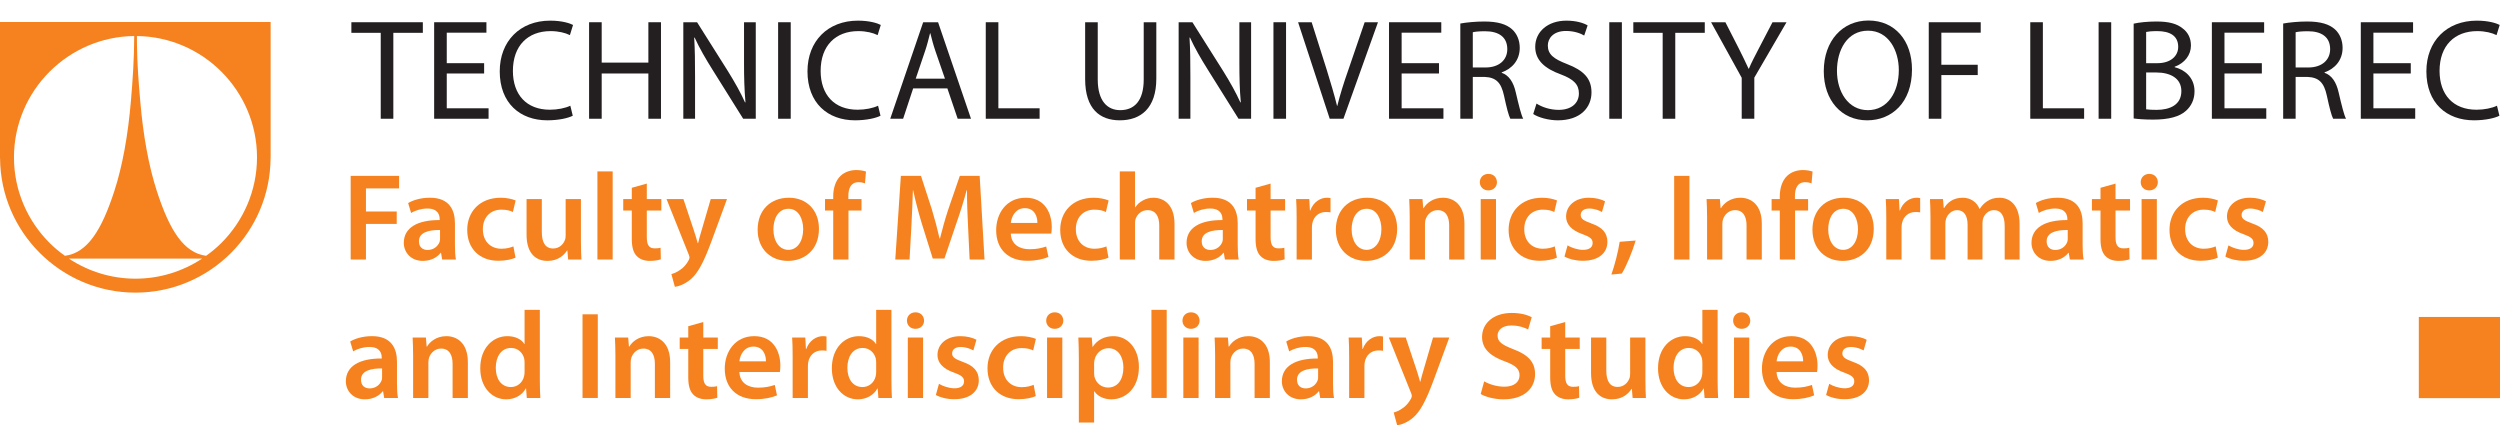 <?xml version="1.0" encoding="UTF-8" standalone="no"?>
<!DOCTYPE svg PUBLIC "-//W3C//DTD SVG 1.1//EN" "http://www.w3.org/Graphics/SVG/1.1/DTD/svg11.dtd">
<svg xmlns="http://www.w3.org/2000/svg" xmlns:xlink="http://www.w3.org/1999/xlink" version="1.1" width="261.862pt" height="44.545pt" viewBox="0 0 261.862 44.545">
<g enable-background="new">
<g id="Layer-1" data-name="Layer">
<clipPath id="cp0">
<path transform="matrix(1,0,0,-1,0,44.545)" d="M 0 0 L 261.862 0 L 261.862 44.545 L 0 44.545 Z "/>
</clipPath>
<g clip-path="url(#cp0)">
<path transform="matrix(1,0,0,-1,23.182,25.456)" d="M 0 0 C -.49 -.49 -1.03 -.934 -1.596 -1.338 C -2.766 -1.184 -3.717 -.514 -4.535 .604 C -5.386 1.766 -6.095 3.408 -6.756 5.447 C -7.177 6.746 -7.533 8.184 -7.821 9.748 C -8.11 11.316 -8.336 13.028 -8.492 14.864 C -8.572 15.792 -8.653 16.753 -8.715 17.727 C -8.778 18.712 -8.824 19.726 -8.836 20.761 L -8.84 21.681 C -5.398 21.642 -2.273 20.227 -.001 17.957 C 2.306 15.652 3.738 12.474 3.738 8.979 L 3.738 8.975 C 3.738 5.479 2.306 2.305 0 0 M -8.99 -3.734 L -8.992 -3.734 C -11.565 -3.734 -13.962 -2.955 -15.969 -1.631 L -2.012 -1.631 C -4.02 -2.955 -6.416 -3.734 -8.99 -3.734 M -21.719 8.977 L -21.719 8.98 C -21.717 12.474 -20.287 15.652 -17.98 17.955 C -15.703 20.228 -12.571 21.646 -9.123 21.683 C -9.127 20.519 -9.166 19.33 -9.227 18.229 C -9.289 17.093 -9.375 15.983 -9.467 14.912 C -9.623 13.066 -9.847 11.345 -10.138 9.768 C -10.426 8.195 -10.783 6.75 -11.205 5.447 C -11.867 3.408 -12.576 1.766 -13.429 .604 C -14.25 -.518 -15.207 -1.189 -16.383 -1.338 C -16.949 -.934 -17.488 -.492 -17.98 0 C -20.287 2.305 -21.719 5.479 -21.719 8.977 M -23.182 23.15 L -23.182 9.082 L -23.182 8.975 L -23.182 8.873 L -23.176 8.873 C -23.147 5.012 -21.562 1.51 -19.016 -1.035 C -16.445 -3.604 -12.898 -5.195 -8.99 -5.195 L -8.988 -5.195 C -5.082 -5.195 -1.544 -3.604 1.018 -1.037 C 3.557 1.51 5.131 5.012 5.161 8.873 L 5.166 8.873 L 5.166 8.977 L 5.166 8.979 L 5.166 9.082 L 5.166 23.15 Z " fill="#f5821f"/>
<path transform="matrix(1,0,0,-1,0,44.545)" d="M 261.862 2.842 L 253.358 2.842 L 253.358 11.346 L 261.862 11.346 Z " fill="#f5821f"/>
<path transform="matrix(1,0,0,-1,36.732,18.422)" d="M 0 0 L 5.07 0 L 5.07 -1.313 L 1.599 -1.313 L 1.599 -3.731 L 4.823 -3.731 L 4.823 -5.031 L 1.599 -5.031 L 1.599 -8.763 L 0 -8.763 Z " fill="#f5821f"/>
<path transform="matrix(1,0,0,-1,46.092,24.091)" d="M 0 0 C -1.131 .014 -2.21 -.221 -2.21 -1.183 C -2.21 -1.807 -1.807 -2.093 -1.3 -2.093 C -.65 -2.093 -.195 -1.677 -.039 -1.222 C 0 -1.104 0 -.987 0 -.871 Z M 1.561 -1.572 C 1.561 -2.145 1.586 -2.704 1.664 -3.094 L .221 -3.094 L .104 -2.392 L .065 -2.392 C -.312 -2.886 -.975 -3.236 -1.807 -3.236 C -3.081 -3.236 -3.796 -2.313 -3.796 -1.352 C -3.796 .234 -2.379 1.054 -.039 1.04 L -.039 1.145 C -.039 1.561 -.208 2.249 -1.326 2.249 C -1.95 2.249 -2.6 2.055 -3.029 1.781 L -3.341 2.821 C -2.873 3.107 -2.054 3.381 -1.053 3.381 C .975 3.381 1.561 2.094 1.561 .702 Z " fill="#f5821f"/>
<path transform="matrix(1,0,0,-1,53.997,26.99)" d="M 0 0 C -.338 -.156 -1.001 -.325 -1.794 -.325 C -3.77 -.325 -5.057 .949 -5.057 2.912 C -5.057 4.81 -3.757 6.279 -1.534 6.279 C -.949 6.279 -.351 6.148 .013 5.993 L -.273 4.784 C -.533 4.914 -.91 5.031 -1.482 5.031 C -2.704 5.031 -3.432 4.134 -3.419 2.977 C -3.419 1.677 -2.574 .937 -1.482 .937 C -.936 .937 -.533 1.053 -.221 1.183 Z " fill="#f5821f"/>
<path transform="matrix(1,0,0,-1,60.848,25.287)" d="M 0 0 C 0 -.754 .026 -1.379 .052 -1.898 L -1.339 -1.898 L -1.417 -.949 L -1.456 -.949 C -1.729 -1.392 -2.353 -2.041 -3.497 -2.041 C -4.641 -2.041 -5.694 -1.353 -5.694 .715 L -5.694 4.433 L -4.095 4.433 L -4.095 .987 C -4.095 -.065 -3.757 -.741 -2.912 -.741 C -2.262 -.741 -1.846 -.3 -1.69 .116 C -1.625 .247 -1.599 .429 -1.599 .61 L -1.599 4.433 L 0 4.433 Z " fill="#f5821f"/>
<path transform="matrix(1,0,0,-1,0,44.545)" d="M 62.576 26.591 L 64.175 26.591 L 64.175 17.362 L 62.576 17.362 Z " fill="#f5821f"/>
<path transform="matrix(1,0,0,-1,67.75,19.229)" d="M 0 0 L 0 -1.625 L 1.521 -1.625 L 1.521 -2.821 L 0 -2.821 L 0 -5.616 C 0 -6.396 .208 -6.786 .819 -6.786 C 1.105 -6.786 1.261 -6.773 1.443 -6.721 L 1.469 -7.93 C 1.235 -8.021 .806 -8.099 .312 -8.099 C -.286 -8.099 -.767 -7.904 -1.066 -7.579 C -1.417 -7.215 -1.573 -6.63 -1.573 -5.798 L -1.573 -2.821 L -2.47 -2.821 L -2.47 -1.625 L -1.573 -1.625 L -1.573 -.441 Z " fill="#f5821f"/>
<path transform="matrix(1,0,0,-1,71.585,20.854)" d="M 0 0 L 1.131 -3.393 C 1.261 -3.783 1.404 -4.264 1.495 -4.615 L 1.534 -4.615 C 1.625 -4.264 1.742 -3.783 1.872 -3.38 L 2.86 0 L 4.563 0 L 2.977 -4.316 C 2.106 -6.682 1.521 -7.735 .78 -8.385 C .143 -8.931 -.507 -9.14 -.897 -9.191 L -1.261 -7.853 C -.988 -7.787 -.663 -7.645 -.338 -7.41 C -.026 -7.215 .325 -6.838 .546 -6.409 C .611 -6.292 .637 -6.201 .637 -6.123 C .637 -6.058 .624 -5.967 .559 -5.812 L -1.768 0 Z " fill="#f5821f"/>
<path transform="matrix(1,0,0,-1,81.01,24.026)" d="M 0 0 C 0 -1.222 .611 -2.146 1.573 -2.146 C 2.483 -2.146 3.12 -1.261 3.12 .026 C 3.12 1.014 2.678 2.158 1.586 2.158 C .455 2.158 0 1.053 0 0 M 4.771 .065 C 4.771 -2.262 3.133 -3.302 1.521 -3.302 C -.26 -3.302 -1.651 -2.08 -1.651 -.039 C -1.651 2.041 -.286 3.315 1.625 3.315 C 3.51 3.315 4.771 1.989 4.771 .065 " fill="#f5821f"/>
<path transform="matrix(1,0,0,-1,87.275,27.185)" d="M 0 0 L 0 5.135 L -.858 5.135 L -.858 6.331 L 0 6.331 L 0 6.604 C 0 7.423 .221 8.242 .767 8.763 C 1.235 9.204 1.859 9.373 2.418 9.373 C 2.847 9.373 3.185 9.295 3.432 9.218 L 3.328 7.982 C 3.146 8.047 2.938 8.1 2.639 8.1 C 1.846 8.1 1.586 7.437 1.586 6.656 L 1.586 6.331 L 2.964 6.331 L 2.964 5.135 L 1.599 5.135 L 1.599 0 Z " fill="#f5821f"/>
<path transform="matrix(1,0,0,-1,101.394,23.61)" d="M 0 0 C -.052 1.131 -.117 2.496 -.104 3.679 L -.143 3.679 C -.429 2.613 -.793 1.43 -1.183 .325 L -2.47 -3.472 L -3.692 -3.472 L -4.862 .272 C -5.2 1.391 -5.512 2.587 -5.746 3.679 L -5.772 3.679 C -5.811 2.535 -5.863 1.144 -5.928 -.052 L -6.123 -3.575 L -7.618 -3.575 L -7.033 5.187 L -4.927 5.187 L -3.783 1.664 C -3.471 .637 -3.198 -.403 -2.977 -1.378 L -2.938 -1.378 C -2.704 -.429 -2.405 .65 -2.067 1.677 L -.858 5.187 L 1.222 5.187 L 1.729 -3.575 L .169 -3.575 Z " fill="#f5821f"/>
<path transform="matrix(1,0,0,-1,108.66,23.35)" d="M 0 0 C .013 .585 -.247 1.547 -1.313 1.547 C -2.301 1.547 -2.717 .65 -2.782 0 Z M -2.782 -1.118 C -2.743 -2.262 -1.859 -2.756 -.832 -2.756 C -.091 -2.756 .429 -2.639 .923 -2.47 L 1.157 -3.563 C .611 -3.796 -.143 -3.965 -1.053 -3.965 C -3.107 -3.965 -4.316 -2.704 -4.316 -.767 C -4.316 .988 -3.25 2.64 -1.222 2.64 C .832 2.64 1.508 .949 1.508 -.441 C 1.508 -.741 1.482 -.975 1.456 -1.118 Z " fill="#f5821f"/>
<path transform="matrix(1,0,0,-1,116.109,26.99)" d="M 0 0 C -.338 -.156 -1.001 -.325 -1.794 -.325 C -3.77 -.325 -5.057 .949 -5.057 2.912 C -5.057 4.81 -3.757 6.279 -1.534 6.279 C -.949 6.279 -.351 6.148 .013 5.993 L -.273 4.784 C -.533 4.914 -.91 5.031 -1.482 5.031 C -2.704 5.031 -3.432 4.134 -3.419 2.977 C -3.419 1.677 -2.574 .937 -1.482 .937 C -.936 .937 -.533 1.053 -.221 1.183 Z " fill="#f5821f"/>
<path transform="matrix(1,0,0,-1,117.291,17.955)" d="M 0 0 L 1.599 0 L 1.599 -3.757 L 1.625 -3.757 C 1.82 -3.458 2.093 -3.211 2.418 -3.042 C 2.743 -2.86 3.12 -2.756 3.523 -2.756 C 4.603 -2.756 5.733 -3.472 5.733 -5.499 L 5.733 -9.23 L 4.134 -9.23 L 4.134 -5.668 C 4.134 -4.758 3.796 -4.057 2.912 -4.057 C 2.288 -4.057 1.846 -4.473 1.664 -4.953 C 1.612 -5.097 1.599 -5.266 1.599 -5.435 L 1.599 -9.23 L 0 -9.23 Z " fill="#f5821f"/>
<path transform="matrix(1,0,0,-1,128.082,24.091)" d="M 0 0 C -1.131 .014 -2.21 -.221 -2.21 -1.183 C -2.21 -1.807 -1.807 -2.093 -1.3 -2.093 C -.65 -2.093 -.195 -1.677 -.039 -1.222 C 0 -1.104 0 -.987 0 -.871 Z M 1.561 -1.572 C 1.561 -2.145 1.586 -2.704 1.664 -3.094 L .221 -3.094 L .104 -2.392 L .064 -2.392 C -.312 -2.886 -.975 -3.236 -1.807 -3.236 C -3.082 -3.236 -3.796 -2.313 -3.796 -1.352 C -3.796 .234 -2.379 1.054 -.039 1.04 L -.039 1.145 C -.039 1.561 -.208 2.249 -1.326 2.249 C -1.95 2.249 -2.6 2.055 -3.029 1.781 L -3.341 2.821 C -2.874 3.107 -2.054 3.381 -1.053 3.381 C .975 3.381 1.561 2.094 1.561 .702 Z " fill="#f5821f"/>
<path transform="matrix(1,0,0,-1,133.088,19.229)" d="M 0 0 L 0 -1.625 L 1.52 -1.625 L 1.52 -2.821 L 0 -2.821 L 0 -5.616 C 0 -6.396 .207 -6.786 .818 -6.786 C 1.104 -6.786 1.26 -6.773 1.441 -6.721 L 1.469 -7.93 C 1.234 -8.021 .805 -8.099 .311 -8.099 C -.287 -8.099 -.768 -7.904 -1.066 -7.579 C -1.418 -7.215 -1.574 -6.63 -1.574 -5.798 L -1.574 -2.821 L -2.471 -2.821 L -2.471 -1.625 L -1.574 -1.625 L -1.574 -.441 Z " fill="#f5821f"/>
<path transform="matrix(1,0,0,-1,135.816,22.895)" d="M 0 0 C 0 .858 -.014 1.482 -.053 2.041 L 1.326 2.041 L 1.391 .845 L 1.43 .845 C 1.742 1.729 2.482 2.185 3.172 2.185 C 3.328 2.185 3.42 2.171 3.549 2.146 L 3.549 .65 C 3.406 .676 3.264 .689 3.068 .689 C 2.314 .689 1.781 .208 1.639 -.52 C 1.611 -.663 1.6 -.832 1.6 -1.001 L 1.6 -4.29 L 0 -4.29 Z " fill="#f5821f"/>
<path transform="matrix(1,0,0,-1,141.576,24.026)" d="M 0 0 C 0 -1.222 .609 -2.146 1.572 -2.146 C 2.482 -2.146 3.119 -1.261 3.119 .026 C 3.119 1.014 2.678 2.158 1.586 2.158 C .455 2.158 0 1.053 0 0 M 4.77 .065 C 4.77 -2.262 3.133 -3.302 1.52 -3.302 C -.262 -3.302 -1.652 -2.08 -1.652 -.039 C -1.652 2.041 -.287 3.315 1.625 3.315 C 3.51 3.315 4.77 1.989 4.77 .065 " fill="#f5821f"/>
<path transform="matrix(1,0,0,-1,147.66,22.739)" d="M 0 0 C 0 .728 -.027 1.339 -.053 1.885 L 1.338 1.885 L 1.416 .936 L 1.455 .936 C 1.74 1.43 2.43 2.028 3.482 2.028 C 4.588 2.028 5.732 1.312 5.732 -.689 L 5.732 -4.446 L 4.133 -4.446 L 4.133 -.871 C 4.133 .039 3.795 .728 2.924 .728 C 2.287 .728 1.846 .272 1.676 -.208 C 1.625 -.338 1.598 -.533 1.598 -.715 L 1.598 -4.446 L 0 -4.446 Z " fill="#f5821f"/>
<path transform="matrix(1,0,0,-1,0,44.545)" d="M 155.096 23.691 L 156.697 23.691 L 156.697 17.36 L 155.096 17.36 Z M 156.799 25.46 C 156.799 24.991 156.447 24.602 155.889 24.602 C 155.355 24.602 155.004 24.991 155.004 25.46 C 155.004 25.954 155.369 26.331 155.902 26.331 C 156.447 26.331 156.785 25.954 156.799 25.46 " fill="#f5821f"/>
<path transform="matrix(1,0,0,-1,163.076,26.99)" d="M 0 0 C -.338 -.156 -1 -.325 -1.793 -.325 C -3.77 -.325 -5.057 .949 -5.057 2.912 C -5.057 4.81 -3.756 6.279 -1.533 6.279 C -.947 6.279 -.35 6.148 .014 5.993 L -.271 4.784 C -.531 4.914 -.908 5.031 -1.48 5.031 C -2.703 5.031 -3.432 4.134 -3.418 2.977 C -3.418 1.677 -2.572 .937 -1.48 .937 C -.936 .937 -.531 1.053 -.221 1.183 Z " fill="#f5821f"/>
<path transform="matrix(1,0,0,-1,164.195,25.703)" d="M 0 0 C .35 -.222 1.039 -.469 1.611 -.469 C 2.314 -.469 2.625 -.169 2.625 .247 C 2.625 .676 2.365 .884 1.586 1.17 C .35 1.586 -.156 2.262 -.156 3.016 C -.156 4.134 .766 4.992 2.236 4.992 C 2.938 4.992 3.549 4.823 3.926 4.615 L 3.602 3.497 C 3.34 3.652 2.82 3.86 2.262 3.86 C 1.689 3.86 1.377 3.575 1.377 3.185 C 1.377 2.781 1.676 2.6 2.482 2.301 C 3.641 1.897 4.16 1.312 4.172 .377 C 4.172 -.78 3.275 -1.612 1.598 -1.612 C .832 -1.612 .143 -1.431 -.326 -1.17 Z " fill="#f5821f"/>
<path transform="matrix(1,0,0,-1,168.783,28.758)" d="M 0 0 C .352 .988 .703 2.354 .871 3.433 L 2.549 3.563 C 2.172 2.34 1.6 .937 1.094 .104 Z " fill="#f5821f"/>
<path transform="matrix(1,0,0,-1,0,44.545)" d="M 176.961 17.36 L 175.361 17.36 L 175.361 26.123 L 176.961 26.123 Z " fill="#f5821f"/>
<path transform="matrix(1,0,0,-1,178.807,22.739)" d="M 0 0 C 0 .728 -.025 1.339 -.053 1.885 L 1.34 1.885 L 1.418 .936 L 1.457 .936 C 1.742 1.43 2.432 2.028 3.484 2.028 C 4.59 2.028 5.732 1.312 5.732 -.689 L 5.732 -4.446 L 4.135 -4.446 L 4.135 -.871 C 4.135 .039 3.797 .728 2.926 .728 C 2.289 .728 1.846 .272 1.678 -.208 C 1.625 -.338 1.6 -.533 1.6 -.715 L 1.6 -4.446 L 0 -4.446 Z " fill="#f5821f"/>
<path transform="matrix(1,0,0,-1,186.424,27.185)" d="M 0 0 L 0 5.135 L -.857 5.135 L -.857 6.331 L 0 6.331 L 0 6.604 C 0 7.423 .221 8.242 .768 8.763 C 1.236 9.204 1.859 9.373 2.418 9.373 C 2.848 9.373 3.186 9.295 3.432 9.218 L 3.328 7.982 C 3.146 8.047 2.939 8.1 2.639 8.1 C 1.846 8.1 1.586 7.437 1.586 6.656 L 1.586 6.331 L 2.965 6.331 L 2.965 5.135 L 1.6 5.135 L 1.6 0 Z " fill="#f5821f"/>
<path transform="matrix(1,0,0,-1,191.496,24.026)" d="M 0 0 C 0 -1.222 .609 -2.146 1.572 -2.146 C 2.482 -2.146 3.119 -1.261 3.119 .026 C 3.119 1.014 2.678 2.158 1.586 2.158 C .455 2.158 0 1.053 0 0 M 4.77 .065 C 4.77 -2.262 3.133 -3.302 1.52 -3.302 C -.262 -3.302 -1.652 -2.08 -1.652 -.039 C -1.652 2.041 -.287 3.315 1.625 3.315 C 3.51 3.315 4.77 1.989 4.77 .065 " fill="#f5821f"/>
<path transform="matrix(1,0,0,-1,197.578,22.895)" d="M 0 0 C 0 .858 -.014 1.482 -.053 2.041 L 1.326 2.041 L 1.391 .845 L 1.43 .845 C 1.742 1.729 2.482 2.185 3.172 2.185 C 3.328 2.185 3.42 2.171 3.549 2.146 L 3.549 .65 C 3.406 .676 3.264 .689 3.068 .689 C 2.314 .689 1.781 .208 1.639 -.52 C 1.611 -.663 1.6 -.832 1.6 -1.001 L 1.6 -4.29 L 0 -4.29 Z " fill="#f5821f"/>
<path transform="matrix(1,0,0,-1,202.207,22.739)" d="M 0 0 C 0 .728 -.027 1.339 -.053 1.885 L 1.312 1.885 L 1.391 .949 L 1.43 .949 C 1.729 1.443 2.301 2.028 3.379 2.028 C 4.211 2.028 4.861 1.56 5.135 .858 L 5.16 .858 C 5.381 1.209 5.641 1.469 5.928 1.651 C 6.291 1.897 6.695 2.028 7.227 2.028 C 8.268 2.028 9.334 1.312 9.334 -.715 L 9.334 -4.446 L 7.773 -4.446 L 7.773 -.949 C 7.773 .104 7.41 .728 6.643 .728 C 6.096 .728 5.693 .338 5.523 -.117 C 5.473 -.26 5.447 -.468 5.447 -.65 L 5.447 -4.446 L 3.887 -4.446 L 3.887 -.78 C 3.887 .104 3.535 .728 2.795 .728 C 2.195 .728 1.793 .26 1.637 -.169 C 1.586 -.338 1.559 -.521 1.559 -.702 L 1.559 -4.446 L 0 -4.446 Z " fill="#f5821f"/>
<path transform="matrix(1,0,0,-1,216.584,24.091)" d="M 0 0 C -1.131 .014 -2.209 -.221 -2.209 -1.183 C -2.209 -1.807 -1.807 -2.093 -1.299 -2.093 C -.648 -2.093 -.193 -1.677 -.039 -1.222 C 0 -1.104 0 -.987 0 -.871 Z M 1.561 -1.572 C 1.561 -2.145 1.586 -2.704 1.664 -3.094 L .223 -3.094 L .105 -2.392 L .066 -2.392 C -.311 -2.886 -.975 -3.236 -1.807 -3.236 C -3.08 -3.236 -3.795 -2.313 -3.795 -1.352 C -3.795 .234 -2.379 1.054 -.039 1.04 L -.039 1.145 C -.039 1.561 -.207 2.249 -1.326 2.249 C -1.949 2.249 -2.6 2.055 -3.029 1.781 L -3.34 2.821 C -2.873 3.107 -2.053 3.381 -1.053 3.381 C .977 3.381 1.561 2.094 1.561 .702 Z " fill="#f5821f"/>
<path transform="matrix(1,0,0,-1,221.59,19.229)" d="M 0 0 L 0 -1.625 L 1.52 -1.625 L 1.52 -2.821 L 0 -2.821 L 0 -5.616 C 0 -6.396 .207 -6.786 .818 -6.786 C 1.104 -6.786 1.26 -6.773 1.441 -6.721 L 1.469 -7.93 C 1.234 -8.021 .805 -8.099 .311 -8.099 C -.287 -8.099 -.768 -7.904 -1.066 -7.579 C -1.418 -7.215 -1.574 -6.63 -1.574 -5.798 L -1.574 -2.821 L -2.471 -2.821 L -2.471 -1.625 L -1.574 -1.625 L -1.574 -.441 Z " fill="#f5821f"/>
<path transform="matrix(1,0,0,-1,0,44.545)" d="M 224.32 23.691 L 225.918 23.691 L 225.918 17.36 L 224.32 17.36 Z M 226.023 25.46 C 226.023 24.991 225.672 24.602 225.113 24.602 C 224.58 24.602 224.229 24.991 224.229 25.46 C 224.229 25.954 224.592 26.331 225.125 26.331 C 225.672 26.331 226.01 25.954 226.023 25.46 " fill="#f5821f"/>
<path transform="matrix(1,0,0,-1,232.301,26.99)" d="M 0 0 C -.338 -.156 -1 -.325 -1.793 -.325 C -3.77 -.325 -5.057 .949 -5.057 2.912 C -5.057 4.81 -3.756 6.279 -1.533 6.279 C -.947 6.279 -.35 6.148 .014 5.993 L -.271 4.784 C -.531 4.914 -.908 5.031 -1.48 5.031 C -2.703 5.031 -3.432 4.134 -3.418 2.977 C -3.418 1.677 -2.572 .937 -1.48 .937 C -.936 .937 -.531 1.053 -.221 1.183 Z " fill="#f5821f"/>
<path transform="matrix(1,0,0,-1,233.42,25.703)" d="M 0 0 C .35 -.222 1.039 -.469 1.611 -.469 C 2.314 -.469 2.625 -.169 2.625 .247 C 2.625 .676 2.365 .884 1.586 1.17 C .35 1.586 -.156 2.262 -.156 3.016 C -.156 4.134 .766 4.992 2.236 4.992 C 2.938 4.992 3.549 4.823 3.926 4.615 L 3.602 3.497 C 3.34 3.652 2.82 3.86 2.262 3.86 C 1.689 3.86 1.377 3.575 1.377 3.185 C 1.377 2.781 1.676 2.6 2.482 2.301 C 3.641 1.897 4.16 1.312 4.172 .377 C 4.172 -.78 3.275 -1.612 1.598 -1.612 C .832 -1.612 .143 -1.431 -.326 -1.17 Z " fill="#f5821f"/>
<path transform="matrix(1,0,0,-1,40.022,38.591)" d="M 0 0 C -1.131 .014 -2.21 -.221 -2.21 -1.183 C -2.21 -1.807 -1.807 -2.093 -1.3 -2.093 C -.65 -2.093 -.195 -1.677 -.039 -1.222 C 0 -1.104 0 -.987 0 -.871 Z M 1.56 -1.572 C 1.56 -2.145 1.586 -2.704 1.664 -3.094 L .221 -3.094 L .104 -2.392 L .065 -2.392 C -.312 -2.886 -.975 -3.236 -1.807 -3.236 C -3.082 -3.236 -3.796 -2.313 -3.796 -1.352 C -3.796 .234 -2.379 1.054 -.039 1.04 L -.039 1.145 C -.039 1.561 -.208 2.249 -1.326 2.249 C -1.95 2.249 -2.601 2.055 -3.029 1.781 L -3.341 2.821 C -2.874 3.107 -2.054 3.381 -1.053 3.381 C .975 3.381 1.56 2.094 1.56 .702 Z " fill="#f5821f"/>
<path transform="matrix(1,0,0,-1,43.272,37.239)" d="M 0 0 C 0 .728 -.026 1.339 -.052 1.885 L 1.339 1.885 L 1.417 .936 L 1.456 .936 C 1.742 1.43 2.431 2.028 3.484 2.028 C 4.589 2.028 5.733 1.312 5.733 -.689 L 5.733 -4.446 L 4.134 -4.446 L 4.134 -.871 C 4.134 .039 3.796 .728 2.925 .728 C 2.288 .728 1.846 .271 1.677 -.208 C 1.625 -.338 1.599 -.533 1.599 -.715 L 1.599 -4.446 L 0 -4.446 Z " fill="#f5821f"/>
<path transform="matrix(1,0,0,-1,54.946,37.993)" d="M 0 0 C 0 .13 -.013 .299 -.039 .429 C -.182 1.04 -.689 1.547 -1.417 1.547 C -2.444 1.547 -3.016 .637 -3.016 -.533 C -3.016 -1.703 -2.444 -2.548 -1.43 -2.548 C -.78 -2.548 -.208 -2.106 -.052 -1.417 C -.013 -1.274 0 -1.118 0 -.949 Z M 1.599 5.538 L 1.599 -1.911 C 1.599 -2.563 1.625 -3.264 1.651 -3.692 L .234 -3.692 L .156 -2.691 L .13 -2.691 C -.247 -3.394 -1.014 -3.835 -1.924 -3.835 C -3.445 -3.835 -4.641 -2.548 -4.641 -.599 C -4.654 1.521 -3.328 2.782 -1.807 2.782 C -.936 2.782 -.312 2.431 -.026 1.963 L 0 1.963 L 0 5.538 Z " fill="#f5821f"/>
<path transform="matrix(1,0,0,-1,0,44.545)" d="M 62.615 2.86 L 61.016 2.86 L 61.016 11.623 L 62.615 11.623 Z " fill="#f5821f"/>
<path transform="matrix(1,0,0,-1,64.461,37.239)" d="M 0 0 C 0 .728 -.026 1.339 -.052 1.885 L 1.339 1.885 L 1.417 .936 L 1.456 .936 C 1.742 1.43 2.431 2.028 3.484 2.028 C 4.589 2.028 5.733 1.312 5.733 -.689 L 5.733 -4.446 L 4.134 -4.446 L 4.134 -.871 C 4.134 .039 3.796 .728 2.925 .728 C 2.288 .728 1.846 .271 1.677 -.208 C 1.625 -.338 1.599 -.533 1.599 -.715 L 1.599 -4.446 L 0 -4.446 Z " fill="#f5821f"/>
<path transform="matrix(1,0,0,-1,73.665,33.729)" d="M 0 0 L 0 -1.625 L 1.521 -1.625 L 1.521 -2.821 L 0 -2.821 L 0 -5.616 C 0 -6.396 .208 -6.786 .819 -6.786 C 1.105 -6.786 1.261 -6.773 1.443 -6.721 L 1.469 -7.93 C 1.235 -8.021 .806 -8.099 .312 -8.099 C -.286 -8.099 -.767 -7.904 -1.066 -7.579 C -1.417 -7.215 -1.573 -6.63 -1.573 -5.798 L -1.573 -2.821 L -2.47 -2.821 L -2.47 -1.625 L -1.573 -1.625 L -1.573 -.441 Z " fill="#f5821f"/>
<path transform="matrix(1,0,0,-1,80.23,37.85)" d="M 0 0 C .013 .585 -.247 1.547 -1.313 1.547 C -2.301 1.547 -2.717 .65 -2.782 0 Z M -2.782 -1.118 C -2.743 -2.262 -1.859 -2.756 -.832 -2.756 C -.091 -2.756 .429 -2.639 .923 -2.47 L 1.157 -3.563 C .611 -3.796 -.143 -3.965 -1.053 -3.965 C -3.107 -3.965 -4.316 -2.704 -4.316 -.767 C -4.316 .988 -3.25 2.64 -1.222 2.64 C .832 2.64 1.508 .949 1.508 -.441 C 1.508 -.741 1.482 -.975 1.456 -1.118 Z " fill="#f5821f"/>
<path transform="matrix(1,0,0,-1,83.025,37.395)" d="M 0 0 C 0 .858 -.013 1.482 -.052 2.041 L 1.326 2.041 L 1.391 .845 L 1.43 .845 C 1.742 1.729 2.483 2.185 3.172 2.185 C 3.328 2.185 3.419 2.171 3.549 2.146 L 3.549 .65 C 3.406 .676 3.263 .689 3.068 .689 C 2.314 .689 1.781 .208 1.638 -.52 C 1.612 -.663 1.599 -.832 1.599 -1.001 L 1.599 -4.29 L 0 -4.29 Z " fill="#f5821f"/>
<path transform="matrix(1,0,0,-1,91.774,37.993)" d="M 0 0 C 0 .13 -.013 .299 -.039 .429 C -.182 1.04 -.689 1.547 -1.417 1.547 C -2.444 1.547 -3.016 .637 -3.016 -.533 C -3.016 -1.703 -2.444 -2.548 -1.43 -2.548 C -.78 -2.548 -.208 -2.106 -.052 -1.417 C -.013 -1.274 0 -1.118 0 -.949 Z M 1.599 5.538 L 1.599 -1.911 C 1.599 -2.563 1.625 -3.264 1.651 -3.692 L .234 -3.692 L .156 -2.691 L .13 -2.691 C -.247 -3.394 -1.014 -3.835 -1.924 -3.835 C -3.445 -3.835 -4.641 -2.548 -4.641 -.599 C -4.654 1.521 -3.328 2.782 -1.807 2.782 C -.936 2.782 -.312 2.431 -.026 1.963 L 0 1.963 L 0 5.538 Z " fill="#f5821f"/>
<path transform="matrix(1,0,0,-1,0,44.545)" d="M 95.089 9.191 L 96.688 9.191 L 96.688 2.86 L 95.089 2.86 Z M 96.792 10.96 C 96.792 10.491 96.441 10.102 95.882 10.102 C 95.349 10.102 94.998 10.491 94.998 10.96 C 94.998 11.454 95.362 11.831 95.895 11.831 C 96.441 11.831 96.779 11.454 96.792 10.96 " fill="#f5821f"/>
<path transform="matrix(1,0,0,-1,98.352,40.203)" d="M 0 0 C .351 -.222 1.04 -.469 1.612 -.469 C 2.314 -.469 2.626 -.169 2.626 .247 C 2.626 .676 2.366 .884 1.586 1.17 C .351 1.586 -.156 2.262 -.156 3.016 C -.156 4.134 .767 4.992 2.236 4.992 C 2.938 4.992 3.549 4.823 3.926 4.615 L 3.601 3.497 C 3.341 3.652 2.821 3.86 2.262 3.86 C 1.69 3.86 1.378 3.575 1.378 3.185 C 1.378 2.781 1.677 2.6 2.483 2.301 C 3.64 1.897 4.16 1.312 4.173 .377 C 4.173 -.78 3.276 -1.612 1.599 -1.612 C .832 -1.612 .143 -1.431 -.325 -1.17 Z " fill="#f5821f"/>
<path transform="matrix(1,0,0,-1,108.492,41.49)" d="M 0 0 C -.338 -.156 -1.001 -.325 -1.794 -.325 C -3.77 -.325 -5.057 .949 -5.057 2.912 C -5.057 4.81 -3.757 6.279 -1.534 6.279 C -.949 6.279 -.351 6.148 .013 5.993 L -.273 4.784 C -.533 4.914 -.91 5.031 -1.482 5.031 C -2.704 5.031 -3.432 4.134 -3.419 2.977 C -3.419 1.677 -2.574 .937 -1.482 .937 C -.936 .937 -.533 1.053 -.221 1.183 Z " fill="#f5821f"/>
<path transform="matrix(1,0,0,-1,0,44.545)" d="M 109.674 9.191 L 111.273 9.191 L 111.273 2.86 L 109.674 2.86 Z M 111.377 10.96 C 111.377 10.491 111.026 10.102 110.467 10.102 C 109.935 10.102 109.583 10.491 109.583 10.96 C 109.583 11.454 109.947 11.831 110.48 11.831 C 111.026 11.831 111.365 11.454 111.377 10.96 " fill="#f5821f"/>
<path transform="matrix(1,0,0,-1,114.602,39.033)" d="M 0 0 C 0 -.156 .013 -.299 .039 -.442 C .208 -1.092 .767 -1.561 1.456 -1.561 C 2.47 -1.561 3.068 -.715 3.068 .533 C 3.068 1.65 2.522 2.561 1.495 2.561 C .832 2.561 .221 2.08 .052 1.378 C .026 1.248 0 1.104 0 .975 Z M -1.599 1.573 C -1.599 2.405 -1.625 3.081 -1.651 3.679 L -.247 3.679 L -.169 2.704 L -.143 2.704 C .325 3.419 1.066 3.822 2.028 3.822 C 3.484 3.822 4.693 2.574 4.693 .598 C 4.693 -1.69 3.25 -2.795 1.807 -2.795 C 1.014 -2.795 .351 -2.457 .026 -1.95 L 0 -1.95 L 0 -5.227 L -1.599 -5.227 Z " fill="#f5821f"/>
<path transform="matrix(1,0,0,-1,0,44.545)" d="M 120.607 12.091 L 122.206 12.091 L 122.206 2.862 L 120.607 2.862 Z " fill="#f5821f"/>
<path transform="matrix(1,0,0,-1,0,44.545)" d="M 123.948 9.191 L 125.547 9.191 L 125.547 2.86 L 123.948 2.86 Z M 125.651 10.96 C 125.651 10.491 125.3 10.102 124.741 10.102 C 124.208 10.102 123.857 10.491 123.857 10.96 C 123.857 11.454 124.221 11.831 124.754 11.831 C 125.3 11.831 125.638 11.454 125.651 10.96 " fill="#f5821f"/>
<path transform="matrix(1,0,0,-1,127.276,37.239)" d="M 0 0 C 0 .728 -.026 1.339 -.052 1.885 L 1.339 1.885 L 1.417 .936 L 1.457 .936 C 1.742 1.43 2.431 2.028 3.484 2.028 C 4.589 2.028 5.734 1.312 5.734 -.689 L 5.734 -4.446 L 4.134 -4.446 L 4.134 -.871 C 4.134 .039 3.796 .728 2.925 .728 C 2.289 .728 1.846 .271 1.677 -.208 C 1.625 -.338 1.599 -.533 1.599 -.715 L 1.599 -4.446 L 0 -4.446 Z " fill="#f5821f"/>
<path transform="matrix(1,0,0,-1,138.066,38.591)" d="M 0 0 C -1.131 .014 -2.211 -.221 -2.211 -1.183 C -2.211 -1.807 -1.807 -2.093 -1.301 -2.093 C -.65 -2.093 -.195 -1.677 -.039 -1.222 C 0 -1.104 0 -.987 0 -.871 Z M 1.561 -1.572 C 1.561 -2.145 1.586 -2.704 1.664 -3.094 L .221 -3.094 L .104 -2.392 L .064 -2.392 C -.312 -2.886 -.975 -3.236 -1.807 -3.236 C -3.082 -3.236 -3.797 -2.313 -3.797 -1.352 C -3.797 .234 -2.379 1.054 -.039 1.04 L -.039 1.145 C -.039 1.561 -.209 2.249 -1.326 2.249 C -1.951 2.249 -2.6 2.055 -3.029 1.781 L -3.342 2.821 C -2.873 3.107 -2.055 3.381 -1.053 3.381 C .975 3.381 1.561 2.094 1.561 .702 Z " fill="#f5821f"/>
<path transform="matrix(1,0,0,-1,141.316,37.395)" d="M 0 0 C 0 .858 -.014 1.482 -.053 2.041 L 1.326 2.041 L 1.391 .845 L 1.43 .845 C 1.742 1.729 2.482 2.185 3.172 2.185 C 3.328 2.185 3.42 2.171 3.549 2.146 L 3.549 .65 C 3.406 .676 3.264 .689 3.068 .689 C 2.314 .689 1.781 .208 1.639 -.52 C 1.611 -.663 1.6 -.832 1.6 -1.001 L 1.6 -4.29 L 0 -4.29 Z " fill="#f5821f"/>
<path transform="matrix(1,0,0,-1,147.244,35.354)" d="M 0 0 L 1.131 -3.393 C 1.26 -3.783 1.404 -4.264 1.494 -4.615 L 1.533 -4.615 C 1.625 -4.264 1.742 -3.783 1.871 -3.38 L 2.859 0 L 4.562 0 L 2.977 -4.316 C 2.104 -6.682 1.521 -7.735 .779 -8.385 C .143 -8.931 -.508 -9.14 -.898 -9.191 L -1.262 -7.853 C -.988 -7.787 -.664 -7.645 -.338 -7.41 C -.027 -7.215 .324 -6.838 .545 -6.409 C .611 -6.292 .637 -6.201 .637 -6.123 C .637 -6.058 .623 -5.967 .559 -5.812 L -1.771 0 Z " fill="#f5821f"/>
<path transform="matrix(1,0,0,-1,155.461,39.943)" d="M 0 0 C .506 -.299 1.299 -.56 2.117 -.56 C 3.133 -.56 3.705 -.078 3.705 .637 C 3.705 1.3 3.262 1.688 2.156 2.093 C .701 2.613 -.223 3.38 -.223 4.641 C -.223 6.084 .975 7.163 2.885 7.163 C 3.834 7.163 4.523 6.955 4.979 6.721 L 4.602 5.434 C 4.275 5.604 3.666 5.85 2.846 5.85 C 1.832 5.85 1.402 5.317 1.402 4.797 C 1.402 4.121 1.91 3.809 3.08 3.354 C 4.602 2.782 5.33 2.015 5.33 .754 C 5.33 -.663 4.264 -1.885 2.014 -1.885 C 1.078 -1.885 .115 -1.625 -.365 -1.326 Z " fill="#f5821f"/>
<path transform="matrix(1,0,0,-1,163.949,33.729)" d="M 0 0 L 0 -1.625 L 1.52 -1.625 L 1.52 -2.821 L 0 -2.821 L 0 -5.616 C 0 -6.396 .207 -6.786 .818 -6.786 C 1.104 -6.786 1.26 -6.773 1.441 -6.721 L 1.469 -7.93 C 1.234 -8.021 .805 -8.099 .311 -8.099 C -.287 -8.099 -.768 -7.904 -1.066 -7.579 C -1.418 -7.215 -1.574 -6.63 -1.574 -5.798 L -1.574 -2.821 L -2.471 -2.821 L -2.471 -1.625 L -1.574 -1.625 L -1.574 -.441 Z " fill="#f5821f"/>
<path transform="matrix(1,0,0,-1,172.348,39.787)" d="M 0 0 C 0 -.754 .025 -1.379 .051 -1.898 L -1.34 -1.898 L -1.418 -.949 L -1.457 -.949 C -1.729 -1.392 -2.354 -2.041 -3.498 -2.041 C -4.643 -2.041 -5.695 -1.353 -5.695 .715 L -5.695 4.433 L -4.096 4.433 L -4.096 .987 C -4.096 -.065 -3.758 -.741 -2.912 -.741 C -2.264 -.741 -1.848 -.3 -1.691 .116 C -1.625 .247 -1.6 .429 -1.6 .61 L -1.6 4.433 L 0 4.433 Z " fill="#f5821f"/>
<path transform="matrix(1,0,0,-1,178.312,37.993)" d="M 0 0 C 0 .13 -.012 .299 -.037 .429 C -.182 1.04 -.687 1.547 -1.416 1.547 C -2.443 1.547 -3.016 .637 -3.016 -.533 C -3.016 -1.703 -2.443 -2.548 -1.43 -2.548 C -.779 -2.548 -.207 -2.106 -.051 -1.417 C -.012 -1.274 0 -1.118 0 -.949 Z M 1.6 5.538 L 1.6 -1.911 C 1.6 -2.563 1.627 -3.264 1.652 -3.692 L .234 -3.692 L .156 -2.691 L .131 -2.691 C -.246 -3.394 -1.014 -3.835 -1.924 -3.835 C -3.443 -3.835 -4.641 -2.548 -4.641 -.599 C -4.652 1.521 -3.328 2.782 -1.807 2.782 C -.936 2.782 -.311 2.431 -.025 1.963 L 0 1.963 L 0 5.538 Z " fill="#f5821f"/>
<path transform="matrix(1,0,0,-1,0,44.545)" d="M 181.629 9.191 L 183.227 9.191 L 183.227 2.86 L 181.629 2.86 Z M 183.332 10.96 C 183.332 10.491 182.98 10.102 182.422 10.102 C 181.889 10.102 181.537 10.491 181.537 10.96 C 181.537 11.454 181.9 11.831 182.434 11.831 C 182.98 11.831 183.318 11.454 183.332 10.96 " fill="#f5821f"/>
<path transform="matrix(1,0,0,-1,188.869,37.85)" d="M 0 0 C .014 .585 -.246 1.547 -1.312 1.547 C -2.301 1.547 -2.717 .65 -2.781 0 Z M -2.781 -1.118 C -2.742 -2.262 -1.859 -2.756 -.832 -2.756 C -.092 -2.756 .43 -2.639 .924 -2.47 L 1.156 -3.563 C .611 -3.796 -.143 -3.965 -1.053 -3.965 C -3.107 -3.965 -4.316 -2.704 -4.316 -.767 C -4.316 .988 -3.25 2.64 -1.223 2.64 C .832 2.64 1.508 .949 1.508 -.441 C 1.508 -.741 1.482 -.975 1.457 -1.118 Z " fill="#f5821f"/>
<path transform="matrix(1,0,0,-1,191.6,40.203)" d="M 0 0 C .35 -.222 1.039 -.469 1.611 -.469 C 2.314 -.469 2.625 -.169 2.625 .247 C 2.625 .676 2.365 .884 1.586 1.17 C .35 1.586 -.156 2.262 -.156 3.016 C -.156 4.134 .766 4.992 2.236 4.992 C 2.938 4.992 3.549 4.823 3.926 4.615 L 3.602 3.497 C 3.34 3.652 2.82 3.86 2.262 3.86 C 1.689 3.86 1.377 3.575 1.377 3.185 C 1.377 2.781 1.676 2.6 2.482 2.301 C 3.641 1.897 4.16 1.312 4.172 .377 C 4.172 -.78 3.275 -1.612 1.598 -1.612 C .832 -1.612 .143 -1.431 -.326 -1.17 Z " fill="#f5821f"/>
<path transform="matrix(1,0,0,-1,39.88,3.438)" d="M 0 0 L -3.075 0 L -3.075 1.109 L 4.41 1.109 L 4.41 0 L 1.32 0 L 1.32 -9 L 0 -9 Z " fill="#231f20"/>
<path transform="matrix(1,0,0,-1,50.71,7.698)" d="M 0 0 L -3.915 0 L -3.915 -3.645 L .465 -3.645 L .465 -4.74 L -5.235 -4.74 L -5.235 5.369 L .24 5.369 L .24 4.275 L -3.915 4.275 L -3.915 1.08 L 0 1.08 Z " fill="#231f20"/>
<path transform="matrix(1,0,0,-1,59.994,12.123)" d="M 0 0 C -.465 -.239 -1.44 -.479 -2.669 -.479 C -5.52 -.479 -7.649 1.319 -7.649 4.649 C -7.649 7.829 -5.504 9.96 -2.37 9.96 C -1.125 9.96 -.315 9.689 .03 9.51 L -.3 8.444 C -.78 8.685 -1.485 8.864 -2.325 8.864 C -4.695 8.864 -6.27 7.35 -6.27 4.694 C -6.27 2.205 -4.845 .63 -2.4 .63 C -1.59 .63 -.78 .795 -.255 1.05 Z " fill="#231f20"/>
<path transform="matrix(1,0,0,-1,63.024,2.329)" d="M 0 0 L 0 -4.229 L 4.89 -4.229 L 4.89 0 L 6.21 0 L 6.21 -10.109 L 4.89 -10.109 L 4.89 -5.369 L 0 -5.369 L 0 -10.109 L -1.32 -10.109 L -1.32 0 Z " fill="#231f20"/>
<path transform="matrix(1,0,0,-1,71.574,12.438)" d="M 0 0 L 0 10.109 L 1.44 10.109 L 4.665 4.995 C 5.399 3.811 6 2.746 6.464 1.711 L 6.51 1.726 C 6.39 3.075 6.359 4.305 6.359 5.881 L 6.359 10.109 L 7.589 10.109 L 7.589 0 L 6.27 0 L 3.06 5.131 C 2.354 6.256 1.68 7.41 1.185 8.506 L 1.14 8.49 C 1.215 7.215 1.23 6 1.23 4.32 L 1.23 0 Z " fill="#231f20"/>
<path transform="matrix(1,0,0,-1,0,44.545)" d="M 82.824 32.107 L 81.504 32.107 L 81.504 42.216 L 82.824 42.216 Z " fill="#231f20"/>
<path transform="matrix(1,0,0,-1,92.228,12.123)" d="M 0 0 C -.465 -.239 -1.44 -.479 -2.669 -.479 C -5.52 -.479 -7.649 1.319 -7.649 4.649 C -7.649 7.829 -5.504 9.96 -2.37 9.96 C -1.125 9.96 -.315 9.689 .03 9.51 L -.3 8.444 C -.78 8.685 -1.485 8.864 -2.325 8.864 C -4.695 8.864 -6.27 7.35 -6.27 4.694 C -6.27 2.205 -4.845 .63 -2.4 .63 C -1.59 .63 -.78 .795 -.255 1.05 Z " fill="#231f20"/>
<path transform="matrix(1,0,0,-1,98.978,8.238)" d="M 0 0 L -1.005 2.91 C -1.23 3.569 -1.38 4.17 -1.53 4.755 L -1.56 4.755 C -1.71 4.17 -1.86 3.54 -2.07 2.925 L -3.06 0 Z M -3.33 -1.021 L -4.38 -4.2 L -5.73 -4.2 L -2.28 5.909 L -.72 5.909 L 2.729 -4.2 L 1.334 -4.2 L .255 -1.021 Z " fill="#231f20"/>
<path transform="matrix(1,0,0,-1,103.254,2.329)" d="M 0 0 L 1.32 0 L 1.32 -9.014 L 5.64 -9.014 L 5.64 -10.109 L 0 -10.109 Z " fill="#231f20"/>
<path transform="matrix(1,0,0,-1,114.983,2.329)" d="M 0 0 L 0 -5.999 C 0 -8.249 1.005 -9.209 2.355 -9.209 C 3.84 -9.209 4.815 -8.219 4.815 -5.999 L 4.815 0 L 6.135 0 L 6.135 -5.909 C 6.135 -9.014 4.5 -10.273 2.31 -10.273 C .24 -10.273 -1.32 -9.104 -1.32 -5.954 L -1.32 0 Z " fill="#231f20"/>
<path transform="matrix(1,0,0,-1,123.457,12.438)" d="M 0 0 L 0 10.109 L 1.44 10.109 L 4.666 4.995 C 5.4 3.811 6 2.746 6.464 1.711 L 6.509 1.726 C 6.39 3.075 6.361 4.305 6.361 5.881 L 6.361 10.109 L 7.589 10.109 L 7.589 0 L 6.271 0 L 3.061 5.131 C 2.355 6.256 1.681 7.41 1.186 8.506 L 1.141 8.49 C 1.215 7.215 1.23 6 1.23 4.32 L 1.23 0 Z " fill="#231f20"/>
<path transform="matrix(1,0,0,-1,0,44.545)" d="M 134.707 32.107 L 133.387 32.107 L 133.387 42.216 L 134.707 42.216 Z " fill="#231f20"/>
<path transform="matrix(1,0,0,-1,139.281,12.438)" d="M 0 0 L -3.314 10.109 L -1.891 10.109 L -.314 5.131 C .104 3.766 .479 2.535 .766 1.351 L .795 1.351 C 1.08 2.521 1.484 3.795 1.949 5.115 L 3.66 10.109 L 5.055 10.109 L 1.438 0 Z " fill="#231f20"/>
<path transform="matrix(1,0,0,-1,150.727,7.698)" d="M 0 0 L -3.914 0 L -3.914 -3.645 L .465 -3.645 L .465 -4.74 L -5.234 -4.74 L -5.234 5.369 L .24 5.369 L .24 4.275 L -3.914 4.275 L -3.914 1.08 L 0 1.08 Z " fill="#231f20"/>
<path transform="matrix(1,0,0,-1,154.268,7.068)" d="M 0 0 L 1.334 0 C 2.729 0 3.613 .765 3.613 1.92 C 3.613 3.226 2.67 3.795 1.289 3.795 C .658 3.795 .225 3.75 0 3.69 Z M -1.307 4.604 C -.646 4.726 .314 4.815 1.199 4.815 C 2.594 4.815 3.51 4.545 4.123 3.99 C 4.619 3.54 4.918 2.851 4.918 2.056 C 4.918 .735 4.078 -.149 3.029 -.51 L 3.029 -.555 C 3.795 -.825 4.26 -1.545 4.498 -2.595 C 4.828 -4.005 5.068 -4.979 5.279 -5.37 L 3.93 -5.37 C 3.764 -5.069 3.539 -4.215 3.27 -2.954 C 2.969 -1.56 2.414 -1.034 1.229 -.989 L 0 -.989 L 0 -5.37 L -1.307 -5.37 Z " fill="#231f20"/>
<path transform="matrix(1,0,0,-1,160.941,10.849)" d="M 0 0 C .586 -.375 1.426 -.659 2.326 -.659 C 3.66 -.659 4.441 .045 4.441 1.065 C 4.441 1.996 3.9 2.551 2.535 3.061 C .887 3.66 -.135 4.53 -.135 5.94 C -.135 7.516 1.17 8.686 3.135 8.686 C 4.156 8.686 4.92 8.445 5.355 8.19 L 4.996 7.125 C 4.68 7.32 4.006 7.605 3.09 7.605 C 1.711 7.605 1.186 6.78 1.186 6.09 C 1.186 5.146 1.801 4.68 3.195 4.141 C 4.906 3.48 5.76 2.655 5.76 1.17 C 5.76 -.39 4.621 -1.754 2.236 -1.754 C 1.262 -1.754 .195 -1.455 -.344 -1.094 Z " fill="#231f20"/>
<path transform="matrix(1,0,0,-1,0,44.545)" d="M 169.883 32.107 L 168.563 32.107 L 168.563 42.216 L 169.883 42.216 Z " fill="#231f20"/>
<path transform="matrix(1,0,0,-1,174.156,3.438)" d="M 0 0 L -3.074 0 L -3.074 1.109 L 4.41 1.109 L 4.41 0 L 1.32 0 L 1.32 -9 L 0 -9 Z " fill="#231f20"/>
<path transform="matrix(1,0,0,-1,182.435,12.438)" d="M 0 0 L 0 4.291 L -3.209 10.109 L -1.709 10.109 L -.285 7.32 C .09 6.555 .406 5.94 .721 5.235 L .75 5.235 C 1.021 5.895 1.381 6.555 1.771 7.32 L 3.225 10.109 L 4.695 10.109 L 1.32 4.305 L 1.32 0 Z " fill="#231f20"/>
<path transform="matrix(1,0,0,-1,192.412,7.429)" d="M 0 0 C 0 -2.174 1.17 -4.109 3.24 -4.109 C 5.309 -4.109 6.479 -2.205 6.479 .09 C 6.479 2.115 5.43 4.215 3.254 4.215 C 1.08 4.215 0 2.205 0 0 M 7.859 .15 C 7.859 -3.314 5.744 -5.174 3.164 -5.174 C .48 -5.174 -1.381 -3.09 -1.381 -.029 C -1.381 3.18 .6 5.28 3.299 5.28 C 6.074 5.28 7.859 3.166 7.859 .15 " fill="#231f20"/>
<path transform="matrix(1,0,0,-1,202.027,2.329)" d="M 0 0 L 5.443 0 L 5.443 -1.094 L 1.32 -1.094 L 1.32 -4.454 L 5.129 -4.454 L 5.129 -5.534 L 1.32 -5.534 L 1.32 -10.109 L 0 -10.109 Z " fill="#231f20"/>
<path transform="matrix(1,0,0,-1,212.66,2.329)" d="M 0 0 L 1.32 0 L 1.32 -9.014 L 5.641 -9.014 L 5.641 -10.109 L 0 -10.109 Z " fill="#231f20"/>
<path transform="matrix(1,0,0,-1,0,44.545)" d="M 221.137 32.107 L 219.818 32.107 L 219.818 42.216 L 221.137 42.216 Z " fill="#231f20"/>
<path transform="matrix(1,0,0,-1,224.797,11.448)" d="M 0 0 C .27 -.045 .629 -.06 1.094 -.06 C 2.443 -.06 3.689 .436 3.689 1.905 C 3.689 3.27 2.504 3.855 1.078 3.855 L 0 3.855 Z M 0 4.83 L 1.184 4.83 C 2.549 4.83 3.359 5.564 3.359 6.54 C 3.359 7.71 2.475 8.189 1.154 8.189 C .555 8.189 .209 8.145 0 8.1 Z M -1.307 8.97 C -.736 9.105 .18 9.195 1.078 9.195 C 2.385 9.195 3.225 8.97 3.84 8.46 C 4.363 8.07 4.693 7.47 4.693 6.675 C 4.693 5.686 4.033 4.83 2.984 4.455 L 2.984 4.41 C 3.943 4.186 5.068 3.391 5.068 1.891 C 5.068 1.02 4.725 .346 4.199 -.135 C 3.51 -.779 2.369 -1.08 .719 -1.08 C -.182 -1.08 -.871 -1.02 -1.307 -.96 Z " fill="#231f20"/>
<path transform="matrix(1,0,0,-1,236.916,7.698)" d="M 0 0 L -3.914 0 L -3.914 -3.645 L .465 -3.645 L .465 -4.74 L -5.234 -4.74 L -5.234 5.369 L .24 5.369 L .24 4.275 L -3.914 4.275 L -3.914 1.08 L 0 1.08 Z " fill="#231f20"/>
<path transform="matrix(1,0,0,-1,240.455,7.068)" d="M 0 0 L 1.336 0 C 2.73 0 3.615 .765 3.615 1.92 C 3.615 3.226 2.67 3.795 1.289 3.795 C .66 3.795 .225 3.75 0 3.69 Z M -1.305 4.604 C -.645 4.726 .314 4.815 1.199 4.815 C 2.596 4.815 3.51 4.545 4.125 3.99 C 4.619 3.54 4.92 2.851 4.92 2.056 C 4.92 .735 4.08 -.149 3.029 -.51 L 3.029 -.555 C 3.795 -.825 4.26 -1.545 4.5 -2.595 C 4.83 -4.005 5.07 -4.979 5.279 -5.37 L 3.93 -5.37 C 3.766 -5.069 3.539 -4.215 3.27 -2.954 C 2.971 -1.56 2.414 -1.034 1.23 -.989 L 0 -.989 L 0 -5.37 L -1.305 -5.37 Z " fill="#231f20"/>
<path transform="matrix(1,0,0,-1,252.516,7.698)" d="M 0 0 L -3.914 0 L -3.914 -3.645 L .465 -3.645 L .465 -4.74 L -5.234 -4.74 L -5.234 5.369 L .24 5.369 L .24 4.275 L -3.914 4.275 L -3.914 1.08 L 0 1.08 Z " fill="#231f20"/>
<path transform="matrix(1,0,0,-1,261.801,12.123)" d="M 0 0 C -.465 -.239 -1.439 -.479 -2.67 -.479 C -5.52 -.479 -7.65 1.319 -7.65 4.649 C -7.65 7.829 -5.506 9.96 -2.371 9.96 C -1.125 9.96 -.314 9.689 .029 9.51 L -.301 8.444 C -.779 8.685 -1.484 8.864 -2.324 8.864 C -4.695 8.864 -6.27 7.35 -6.27 4.694 C -6.27 2.205 -4.846 .63 -2.4 .63 C -1.59 .63 -.779 .795 -.256 1.05 Z " fill="#231f20"/>
</g>
</g>
</g>
</svg>
